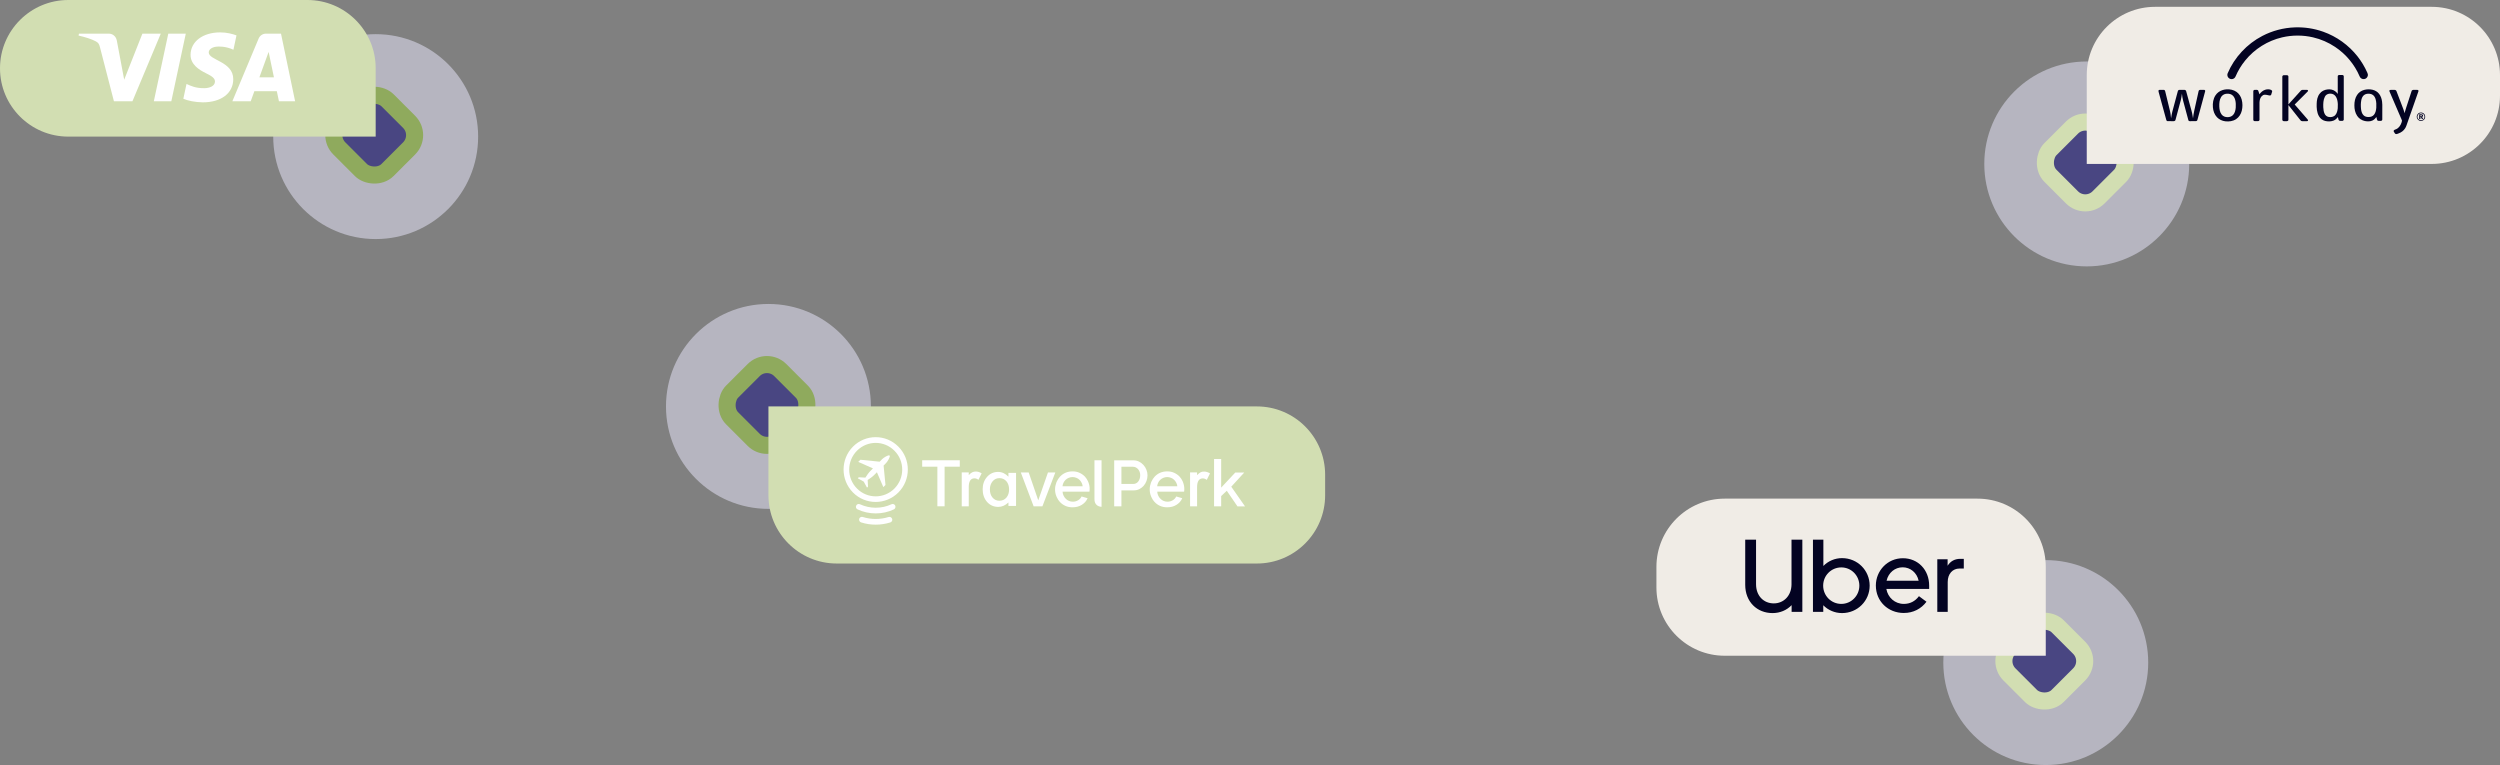 <?xml version="1.0" encoding="UTF-8"?> <svg xmlns="http://www.w3.org/2000/svg" width="732" height="224" viewBox="0 0 732 224" fill="none"><rect x="0" y="0" width="732" height="224" fill="#808080" stroke="none"/><circle opacity="0.5" cx="110" cy="40" r="30" fill="#EDEBFF"></circle><circle opacity="0.5" cx="225" cy="119" r="30" fill="#EDEBFF"></circle><circle opacity="0.5" cx="611" cy="48" r="30" fill="#EDEBFF"></circle><circle opacity="0.5" cx="599" cy="194" r="30" fill="#EDEBFF"></circle><rect x="123.678" y="39.57" width="19.95" height="19.95" rx="5.5" transform="rotate(135 123.678 39.57)" fill="#494682" stroke="#8FAA5D" stroke-width="5"></rect><rect x="612.678" y="193.57" width="19.95" height="19.95" rx="5.5" transform="rotate(135 612.678 193.57)" fill="#494682" stroke="#D2DEB2" stroke-width="5"></rect><rect x="224.57" y="104.464" width="19.95" height="19.95" rx="5.5" transform="rotate(45 224.57 104.464)" fill="#494682" stroke="#8FAA5D" stroke-width="5"></rect><rect x="610.57" y="33.465" width="19.95" height="19.95" rx="5.5" transform="rotate(45 610.57 33.465)" fill="#494682" stroke="#D2DEB2" stroke-width="5"></rect><path d="M0 20C0 8.954 8.954 0 20 0H90C101.046 0 110 8.954 110 20V40H20C8.954 40 0 31.046 0 20Z" fill="#D2DEB2"></path><path d="M388 145C388 156.046 379.046 165 368 165H245C233.954 165 225 156.046 225 145V119H368C379.046 119 388 127.954 388 139V145Z" fill="#D2DEB2"></path><path d="M732 22C732 10.954 723.046 2 712 2H631C619.954 2 611 10.954 611 22V48H712C723.046 48 732 39.046 732 28V22Z" fill="#F0ECE6"></path><path d="M485 166C485 154.954 493.954 146 505 146H579C590.046 146 599 154.954 599 166V192H505C493.954 192 485 183.046 485 172V166Z" fill="#F0ECE6"></path><path d="M54.399 9.85L50.161 29.653H45.038L49.275 9.85H54.399ZM75.954 22.635L78.653 15.201L80.204 22.635H75.954ZM81.674 29.653H86.409L82.277 9.85H77.902C76.918 9.85 76.087 10.421 75.721 11.301L68.034 29.653H73.411L74.481 26.697H81.055L81.674 29.653ZM68.297 23.191C68.322 17.957 61.07 17.671 61.12 15.341C61.137 14.626 61.813 13.87 63.293 13.676C64.028 13.582 66.049 13.509 68.346 14.562L69.244 10.361C68.014 9.917 66.424 9.484 64.452 9.484C59.39 9.484 55.823 12.177 55.795 16.035C55.763 18.884 58.338 20.476 60.283 21.425C62.276 22.394 62.945 23.015 62.94 23.887C62.925 25.214 61.345 25.801 59.873 25.82C57.298 25.864 55.8 25.128 54.61 24.575L53.68 28.913C54.877 29.462 57.086 29.936 59.379 29.965C64.761 29.965 68.283 27.303 68.297 23.191ZM47.079 9.85L38.777 29.653H33.359L29.274 13.848C29.024 12.873 28.808 12.52 28.055 12.107C26.826 11.437 24.792 10.811 23 10.421L23.124 9.85H31.84C32.952 9.85 33.951 10.587 34.204 11.87L36.362 23.331L41.692 9.85H47.079Z" fill="white"></path><path d="M334.815 136.156C334.443 135.745 334.012 135.412 333.503 135.157C332.993 134.903 332.445 134.785 331.838 134.785H326.901H326.235V148.262H328.351V143.58H331.955C332.562 143.58 333.111 143.463 333.601 143.208C334.09 142.954 334.521 142.64 334.874 142.229C335.227 141.817 335.501 141.347 335.697 140.818C335.893 140.29 335.99 139.741 335.99 139.173C335.99 138.625 335.893 138.096 335.677 137.567C335.481 137.038 335.187 136.568 334.815 136.156ZM333.699 140.172C333.601 140.485 333.464 140.74 333.287 140.975C333.111 141.21 332.895 141.387 332.66 141.504C332.425 141.622 332.151 141.7 331.838 141.7H328.351V136.666H331.72C331.994 136.666 332.269 136.724 332.523 136.842C332.778 136.959 333.013 137.136 333.209 137.351C333.405 137.567 333.561 137.841 333.679 138.135C333.797 138.448 333.855 138.781 333.855 139.153C333.855 139.526 333.797 139.859 333.699 140.172Z" fill="white"></path><path d="M351.524 138.293C351.231 138.449 350.898 138.724 350.506 139.115V138.312H348.449V148.263H350.506V142.661C350.506 140.937 351.074 140.075 352.19 140.075C352.563 140.075 352.954 140.212 353.346 140.506L354.286 138.606C353.699 138.253 353.131 138.077 352.582 138.077C352.171 138.058 351.818 138.136 351.524 138.293Z" fill="white"></path><path d="M364.316 138.351H361.691L357.558 142.778V142.622V134.395H355.481V148.263H357.558V145.247L359.203 143.699L362.337 148.283H364.551L360.515 142.504L364.316 138.351Z" fill="white"></path><path d="M346.275 140.919C346.059 140.429 345.765 139.978 345.413 139.587C344.982 139.116 344.453 138.744 343.826 138.45C343.219 138.157 342.514 138.02 341.769 138.02C341.005 138.02 340.3 138.157 339.673 138.431C339.046 138.705 338.517 139.097 338.067 139.587C337.695 139.998 337.401 140.449 337.166 140.958C337.107 141.075 337.048 141.193 337.009 141.31C336.774 141.937 336.637 142.603 336.637 143.289C336.637 143.994 336.754 144.64 337.009 145.267C337.048 145.385 337.107 145.483 337.146 145.581C337.381 146.11 337.675 146.58 338.067 146.991C338.517 147.461 339.046 147.853 339.673 148.127C340.3 148.401 340.986 148.539 341.75 148.539C342.788 148.539 343.689 148.304 344.472 147.814C345.256 147.324 345.804 146.697 346.137 145.933L346.157 145.875L344.394 145.365C344.296 145.6 344.159 145.796 343.983 145.992C343.806 146.188 343.611 146.345 343.375 146.482C343.14 146.619 342.905 146.717 342.631 146.795C342.357 146.874 342.083 146.893 341.808 146.893C341.436 146.893 341.064 146.815 340.731 146.678C340.378 146.541 340.085 146.345 339.81 146.07C339.536 145.816 339.321 145.502 339.144 145.15C338.968 144.797 338.87 144.405 338.831 143.955H346.059H346.706C346.725 143.857 346.725 143.759 346.745 143.622C346.764 143.485 346.764 143.348 346.764 143.191C346.764 142.525 346.647 141.878 346.412 141.271C346.392 141.173 346.333 141.056 346.275 140.919ZM338.811 142.388C338.85 142.035 338.948 141.702 339.086 141.389C339.242 141.036 339.458 140.742 339.732 140.488C339.987 140.233 340.3 140.057 340.653 139.9C341.005 139.763 341.358 139.685 341.75 139.685C342.141 139.685 342.514 139.763 342.866 139.9C343.219 140.037 343.532 140.233 343.787 140.488C344.041 140.742 344.257 141.036 344.433 141.389C344.59 141.702 344.688 142.035 344.727 142.388H338.811Z" fill="white"></path><path d="M269.997 136.646H274.463V148.243H276.578V136.646H281.025V134.766H270.016V136.646H269.997Z" fill="white"></path><path d="M304.002 146.5L301.201 138.332H298.89L302.651 148.263H305.217L308.997 138.332H306.843L304.002 146.5Z" fill="white"></path><path d="M320.457 146.147C320.457 146.871 320.653 147.42 321.064 147.812C321.417 148.164 321.906 148.36 322.533 148.399V145.324V139.526V134.766H320.457V146.147Z" fill="white"></path><path d="M318.713 141.291C318.674 141.154 318.616 141.036 318.557 140.919C318.341 140.429 318.047 139.978 317.695 139.587C317.264 139.116 316.735 138.744 316.108 138.45C315.501 138.157 314.796 138.02 314.051 138.02C313.287 138.02 312.582 138.157 311.955 138.431C311.329 138.705 310.8 139.097 310.349 139.587C309.977 139.998 309.683 140.449 309.448 140.958C309.389 141.075 309.331 141.193 309.291 141.31C309.056 141.937 308.919 142.603 308.919 143.289C308.919 143.994 309.037 144.64 309.291 145.267C309.331 145.385 309.389 145.483 309.428 145.581C309.664 146.11 309.957 146.58 310.349 146.991C310.8 147.461 311.329 147.853 311.955 148.127C312.582 148.401 313.268 148.539 314.032 148.539C315.07 148.539 315.971 148.304 316.755 147.814C317.538 147.324 318.087 146.697 318.42 145.933L318.439 145.875L316.676 145.365C316.578 145.6 316.441 145.796 316.265 145.992C316.089 146.188 315.893 146.345 315.658 146.482C315.423 146.619 315.188 146.717 314.913 146.795C314.639 146.874 314.365 146.893 314.091 146.893C313.718 146.893 313.346 146.815 313.013 146.678C312.661 146.541 312.367 146.345 312.093 146.07C311.818 145.816 311.603 145.502 311.427 145.15C311.25 144.797 311.152 144.405 311.113 143.955H318.341H318.988C319.007 143.857 319.007 143.759 319.027 143.622C319.047 143.485 319.046 143.348 319.046 143.191C319.066 142.564 318.949 141.918 318.713 141.291ZM312.014 140.488C312.269 140.233 312.582 140.057 312.935 139.9C313.287 139.763 313.64 139.685 314.032 139.685C314.424 139.685 314.796 139.763 315.148 139.9C315.501 140.037 315.814 140.233 316.069 140.488C316.324 140.742 316.539 141.036 316.715 141.389C316.872 141.702 316.97 142.035 317.009 142.388H311.094C311.133 142.035 311.231 141.702 311.368 141.389C311.544 141.036 311.76 140.723 312.014 140.488Z" fill="white"></path><path d="M281.593 138.313H283.65V139.116C284.022 138.705 284.375 138.431 284.668 138.294C284.962 138.137 285.315 138.059 285.726 138.059C286.275 138.059 286.843 138.235 287.43 138.587L286.49 140.488C286.098 140.194 285.707 140.057 285.334 140.057C284.198 140.057 283.65 140.919 283.65 142.642V148.245H281.593V138.313Z" fill="white"></path><path d="M295.266 138.45H297.499V148.146H295.266V147.128C294.345 147.99 293.366 148.421 292.308 148.421C290.976 148.421 289.879 147.931 289.017 146.971C288.155 145.972 287.724 144.738 287.724 143.269C287.724 141.819 288.155 140.605 289.017 139.625C289.879 138.646 290.956 138.176 292.249 138.176C293.366 138.176 294.365 138.646 295.266 139.567V138.45ZM289.84 143.269C289.84 144.268 290.094 145.071 290.604 145.678C291.133 146.305 291.799 146.618 292.602 146.618C293.464 146.618 294.149 146.305 294.678 145.698C295.207 145.071 295.462 144.268 295.462 143.308C295.462 142.348 295.207 141.545 294.678 140.918C294.149 140.311 293.464 139.998 292.621 139.998C291.818 139.998 291.152 140.311 290.623 140.938C290.114 141.565 289.84 142.348 289.84 143.269Z" fill="white"></path><path d="M261.03 147.642C259.581 148.328 258.033 148.661 256.407 148.661C254.801 148.661 253.234 148.308 251.784 147.642C251.373 147.446 250.883 147.623 250.688 148.053C250.492 148.465 250.668 148.955 251.099 149.15C252.764 149.934 254.566 150.326 256.407 150.326C258.268 150.326 260.051 149.934 261.716 149.15C262.127 148.955 262.304 148.465 262.127 148.053C261.931 147.623 261.442 147.446 261.03 147.642Z" fill="white"></path><path d="M263.048 130.777C259.385 127.074 253.43 127.074 249.747 130.777C246.084 134.479 246.084 140.493 249.747 144.195C253.41 147.897 259.365 147.897 263.048 144.195C266.731 140.493 266.731 134.479 263.048 130.777ZM261.892 143.039C258.856 146.095 253.959 146.095 250.923 143.039C247.886 139.983 247.886 135.027 250.923 131.972C253.959 128.916 258.856 128.916 261.892 131.972C264.928 135.008 264.928 139.964 261.892 143.039Z" fill="white"></path><path d="M256.407 153.618C254.938 153.618 253.508 153.403 252.117 152.952C251.687 152.815 251.451 152.345 251.569 151.914C251.706 151.483 252.157 151.228 252.607 151.365C253.822 151.757 255.115 151.953 256.407 151.953C257.7 151.953 258.954 151.757 260.188 151.385C260.619 151.248 261.089 151.502 261.226 151.933C261.363 152.364 261.128 152.835 260.678 152.972C259.287 153.403 257.857 153.618 256.407 153.618Z" fill="white"></path><path d="M260.482 133.381C260.168 133.068 258.68 134.047 258.327 134.4C257.994 134.733 257.739 134.988 257.563 135.183L251.922 134.615L251.295 135.242L255.604 137.142L255.585 137.162L255.565 137.181L255.546 137.201L255.526 137.221C255.428 137.319 255.252 137.495 254.88 137.867C254.331 138.416 253.783 139.199 253.391 139.846L251.452 139.748L251.158 140.041C251.158 140.041 252.882 140.982 252.901 141.021C252.94 141.06 253.861 142.784 253.861 142.784L254.155 142.49L254.057 140.531C254.703 140.139 255.487 139.571 256.016 139.023L256.662 138.376L256.74 138.298L256.76 138.278L258.641 142.627L259.267 142L258.719 136.32C258.895 136.143 259.15 135.889 259.483 135.536C259.816 135.203 260.776 133.695 260.482 133.381Z" fill="white"></path><path d="M671.953 8.015C674.746 7.919 677.557 8.339 680.191 9.274C684.154 10.665 687.695 13.214 690.287 16.516C691.426 17.965 692.381 19.557 693.13 21.242C693.262 21.523 693.364 21.838 693.293 22.15C693.206 22.674 692.747 23.108 692.218 23.16C691.669 23.241 691.102 22.898 690.906 22.381C689.418 18.879 686.878 15.837 683.71 13.732C681.752 12.423 679.556 11.47 677.261 10.937C674.302 10.245 671.187 10.245 668.227 10.935C664.001 11.908 660.132 14.332 657.403 17.7C656.246 19.119 655.291 20.701 654.57 22.384C654.414 22.775 654.056 23.081 653.638 23.15C653.235 23.228 652.797 23.088 652.516 22.788C652.185 22.456 652.076 21.926 652.247 21.491C654.229 16.804 657.9 12.867 662.412 10.524C665.351 8.985 668.639 8.127 671.953 8.015Z" fill="#030322"></path><path d="M668.263 22.445C668.246 22.201 668.476 22.019 668.705 22.013C669.001 22.005 669.298 22.008 669.596 22.012C669.802 22.019 670.043 22.157 670.042 22.389C670.053 25.112 670.036 27.836 670.051 30.56C671.155 29.334 672.267 28.113 673.375 26.89C673.593 26.675 673.765 26.349 674.104 26.321C674.561 26.302 675.02 26.314 675.477 26.314C675.653 26.298 675.85 26.46 675.788 26.648C675.716 26.793 675.583 26.893 675.475 27.009C674.278 28.205 673.076 29.397 671.885 30.599C673.035 31.912 674.17 33.239 675.316 34.557C675.463 34.745 675.647 34.904 675.771 35.111C675.862 35.273 675.711 35.47 675.538 35.477C675.158 35.499 674.777 35.477 674.395 35.486C674.197 35.482 673.982 35.511 673.802 35.409C673.613 35.3 673.497 35.105 673.362 34.941C672.257 33.55 671.159 32.153 670.05 30.764C670.039 32.134 670.047 33.503 670.046 34.872C670.042 35.03 670.074 35.22 669.937 35.335C669.718 35.547 669.392 35.473 669.118 35.486C668.876 35.478 668.592 35.531 668.395 35.352C668.285 35.267 668.256 35.121 668.261 34.991C668.264 30.808 668.259 26.626 668.263 22.445Z" fill="#030322"></path><path d="M663.23 26.289C663.784 26.111 664.408 26.077 664.951 26.312C665.141 26.401 665.362 26.592 665.276 26.827C665.189 27.122 665.115 27.42 665.012 27.71C664.935 27.918 664.694 27.995 664.49 27.955C664.033 27.876 663.585 27.725 663.116 27.741C662.789 27.733 662.487 27.908 662.264 28.136C661.903 28.489 661.716 28.982 661.632 29.472C661.566 29.826 661.585 30.187 661.582 30.545C661.582 32.047 661.582 33.55 661.582 35.053C661.603 35.3 661.347 35.468 661.124 35.476C660.818 35.48 660.512 35.484 660.206 35.474C659.985 35.462 659.736 35.301 659.765 35.052C659.764 32.27 659.762 29.489 659.766 26.707C659.747 26.43 660.053 26.279 660.294 26.305C660.595 26.325 661.007 26.212 661.203 26.515C661.352 26.867 661.423 27.247 661.563 27.602C661.983 27.025 662.541 26.517 663.23 26.289Z" fill="#030322"></path><path d="M632 26.502C632.085 26.404 632.185 26.299 632.326 26.309C632.742 26.305 633.159 26.296 633.574 26.315C633.785 26.321 633.93 26.506 633.961 26.702C634.369 28.363 634.77 30.027 635.177 31.689C635.296 32.202 635.441 32.709 635.519 33.231C635.599 33.7 635.615 34.176 635.691 34.646C635.796 33.975 635.89 33.301 636.071 32.646C636.603 30.663 637.134 28.68 637.667 26.697C637.708 26.471 637.921 26.311 638.147 26.311C638.609 26.299 639.073 26.307 639.535 26.307C639.783 26.295 640.048 26.44 640.108 26.694C640.505 28.14 640.898 29.588 641.293 31.035C641.533 31.972 641.848 32.893 641.984 33.855C642.021 34.12 642.058 34.385 642.112 34.648C642.261 33.137 642.65 31.668 642.97 30.189C643.234 29.012 643.492 27.834 643.759 26.657C643.798 26.42 644.048 26.301 644.268 26.308C644.642 26.306 645.017 26.295 645.39 26.314C645.612 26.321 645.74 26.566 645.662 26.764C644.911 29.532 644.163 32.303 643.413 35.072C643.372 35.294 643.179 35.467 642.952 35.471C642.373 35.49 641.792 35.476 641.212 35.479C641.005 35.492 640.785 35.38 640.748 35.161C640.23 33.257 639.721 31.35 639.207 29.444C639.021 28.781 638.946 28.094 638.868 27.412C638.772 28.019 638.725 28.637 638.563 29.233C638.037 31.195 637.508 33.158 636.98 35.12C636.921 35.438 636.557 35.502 636.287 35.481C635.748 35.471 635.209 35.493 634.671 35.471C634.479 35.472 634.331 35.322 634.296 35.141C633.54 32.383 632.786 29.624 632.029 26.867C632.002 26.746 632.006 26.623 632 26.502Z" fill="#030322"></path><path d="M699.975 26.316C700.369 26.309 700.764 26.307 701.157 26.316C701.397 26.319 701.622 26.483 701.697 26.711C702.377 28.487 703.052 30.267 703.73 32.044C703.872 32.404 703.971 32.78 704.035 33.162C704.316 32.108 704.689 31.083 705.017 30.043C705.382 28.918 705.748 27.793 706.114 26.668C706.169 26.472 706.355 26.338 706.554 26.322C706.875 26.298 707.198 26.319 707.52 26.31C707.708 26.312 707.933 26.29 708.076 26.441C708.169 26.52 708.149 26.651 708.11 26.753C707.024 29.851 705.942 32.95 704.857 36.049C704.669 36.565 704.524 37.105 704.22 37.569C703.785 38.277 703.079 38.786 702.304 39.061C702.033 39.145 701.753 39.331 701.462 39.227C701.255 39.174 701.176 38.959 701.065 38.801C700.986 38.658 700.84 38.525 700.87 38.346C700.884 38.17 701.026 38.026 701.193 37.978C701.52 37.865 701.853 37.741 702.118 37.51C702.761 36.966 703.159 36.16 703.311 35.341C703.208 34.977 703.018 34.642 702.88 34.29C701.845 31.883 700.809 29.475 699.771 27.069C699.708 26.912 699.616 26.762 699.599 26.591C699.601 26.403 699.816 26.321 699.975 26.316Z" fill="#030322"></path><path d="M651.689 27.48C651.124 27.585 650.608 27.937 650.322 28.438C649.842 29.25 649.787 30.23 649.809 31.151C649.843 31.985 649.977 32.875 650.509 33.549C650.906 34.056 651.558 34.311 652.192 34.301C652.802 34.321 653.44 34.114 653.854 33.65C654.382 33.073 654.551 32.272 654.624 31.516C654.656 30.774 654.671 30.018 654.479 29.294C654.325 28.681 654.002 28.069 653.443 27.739C652.922 27.42 652.279 27.39 651.689 27.48ZM651.927 26.159C652.949 26.096 654.02 26.309 654.864 26.914C655.619 27.451 656.131 28.279 656.371 29.166C656.655 30.225 656.654 31.355 656.396 32.42C656.153 33.401 655.584 34.326 654.727 34.884C653.81 35.492 652.658 35.65 651.582 35.52C650.666 35.407 649.773 35.005 649.134 34.33C648.384 33.544 648.012 32.462 647.934 31.392C647.84 30.205 648.022 28.949 648.682 27.935C649.17 27.173 649.947 26.612 650.813 26.357C651.174 26.244 651.551 26.191 651.927 26.159Z" fill="#030322"></path><path d="M682.08 27.431C681.52 27.468 680.979 27.79 680.729 28.301C680.24 29.247 680.23 30.348 680.254 31.389C680.293 32.068 680.367 32.77 680.684 33.384C680.898 33.797 681.287 34.123 681.747 34.223C682.451 34.393 683.279 34.249 683.779 33.693C684.261 33.144 684.42 32.398 684.494 31.692C684.545 30.887 684.548 30.066 684.348 29.278C684.211 28.751 683.978 28.225 683.561 27.858C683.161 27.506 682.603 27.37 682.08 27.431ZM684.491 22.328C684.479 22.114 684.697 21.978 684.886 21.962C685.19 21.945 685.494 21.953 685.798 21.956C686.03 21.954 686.29 22.127 686.256 22.384C686.256 26.586 686.257 30.787 686.255 34.988C686.271 35.205 686.058 35.373 685.857 35.386C685.615 35.399 685.373 35.399 685.132 35.383C684.962 35.372 684.797 35.263 684.739 35.1C684.648 34.827 684.601 34.544 684.532 34.266C684.196 34.721 683.764 35.124 683.226 35.324C682.46 35.606 681.606 35.61 680.819 35.418C680.027 35.228 679.338 34.684 678.956 33.968C678.356 32.875 678.285 31.589 678.323 30.37C678.344 29.328 678.543 28.229 679.222 27.402C679.734 26.702 680.572 26.3 681.42 26.195C682.208 26.079 683.063 26.212 683.716 26.69C684.025 26.907 684.272 27.198 684.492 27.503C684.486 25.778 684.488 24.053 684.491 22.328Z" fill="#030322"></path><path d="M692.976 27.482C692.695 27.539 692.422 27.652 692.195 27.828C691.74 28.182 691.515 28.744 691.394 29.29C691.219 30.156 691.221 31.051 691.312 31.927C691.397 32.571 691.558 33.258 692.03 33.734C692.415 34.137 692.994 34.285 693.537 34.259C694.12 34.28 694.727 34.062 695.103 33.604C695.573 33.035 695.706 32.279 695.775 31.566C695.818 30.727 695.819 29.869 695.583 29.055C695.435 28.548 695.162 28.044 694.703 27.755C694.198 27.423 693.558 27.393 692.976 27.482ZM692.195 26.331C693.004 26.107 693.871 26.094 694.688 26.281C695.448 26.457 696.159 26.883 696.626 27.515C697.119 28.162 697.369 28.965 697.472 29.764C697.562 30.381 697.536 31.006 697.537 31.627C697.537 32.749 697.537 33.87 697.534 34.991C697.546 35.128 697.46 35.249 697.349 35.32C697.161 35.436 696.927 35.385 696.717 35.398C696.482 35.396 696.172 35.417 696.044 35.172C695.919 34.884 695.893 34.563 695.813 34.26C695.497 34.644 695.17 35.039 694.713 35.261C694.017 35.605 693.203 35.585 692.458 35.44C691.547 35.26 690.707 34.721 690.192 33.944C689.578 33.04 689.355 31.923 689.364 30.844C689.356 29.792 689.562 28.705 690.147 27.815C690.614 27.088 691.365 26.561 692.195 26.331Z" fill="#030322"></path><path d="M708.497 33.221C708.034 33.391 707.743 33.925 707.861 34.407C707.981 34.973 708.64 35.359 709.189 35.15C709.695 34.995 710.014 34.418 709.857 33.909C709.719 33.336 709.04 32.997 708.497 33.221ZM708.561 32.979C708.835 32.936 709.134 32.933 709.388 33.06C709.822 33.257 710.134 33.723 710.087 34.208C710.123 34.785 709.637 35.302 709.082 35.395C708.458 35.527 707.786 35.075 707.659 34.452C707.495 33.825 707.93 33.12 708.561 32.979Z" fill="#030322"></path><path d="M708.69 33.684C708.689 33.815 708.688 33.946 708.69 34.078C708.805 34.071 708.923 34.078 709.037 34.047C709.144 34.003 709.133 33.867 709.104 33.776C708.994 33.668 708.829 33.696 708.69 33.684ZM708.343 33.47C708.675 33.489 709.047 33.396 709.346 33.581C709.587 33.762 709.47 34.155 709.198 34.239C709.276 34.447 709.385 34.639 709.485 34.837C709.36 34.84 709.236 34.842 709.112 34.844C709.023 34.661 708.936 34.476 708.85 34.291C708.796 34.289 708.742 34.289 708.69 34.288C708.689 34.472 708.689 34.657 708.689 34.842C708.572 34.84 708.457 34.839 708.341 34.838C708.342 34.382 708.341 33.926 708.343 33.47Z" fill="#030322"></path><path fill-rule="evenodd" clip-rule="evenodd" d="M514.17 171.057C514.17 174.468 516.404 176.672 519.362 176.672C522.291 176.672 524.555 174.408 524.555 171.057V158.016H527.725V179.148H524.585V177.185C523.166 178.665 521.204 179.51 519 179.51C514.472 179.51 511 176.219 511 171.238V158.016H514.17V171.057ZM530.834 179.148V158.016H533.883V165.714C534.594 164.985 535.444 164.407 536.383 164.013C537.321 163.619 538.329 163.417 539.347 163.419C543.875 163.419 547.438 167.012 547.438 171.48C547.438 175.918 543.875 179.51 539.347 179.51C537.204 179.51 535.242 178.634 533.853 177.216V179.148H530.834ZM533.823 171.48C533.823 174.438 536.177 176.823 539.136 176.823C542.034 176.823 544.419 174.438 544.419 171.48C544.419 168.491 542.034 166.136 539.136 166.136C536.208 166.136 533.823 168.491 533.823 171.48ZM549.249 171.45C549.249 167.102 552.66 163.45 557.158 163.45C561.596 163.45 564.857 166.861 564.857 171.45V172.446H552.328C552.751 174.951 554.834 176.823 557.43 176.823C559.211 176.823 560.721 176.099 561.868 174.559L564.072 176.189C562.532 178.242 560.238 179.48 557.43 179.48C552.811 179.48 549.249 176.038 549.249 171.45ZM557.098 166.106C554.834 166.106 552.932 167.676 552.389 170.031H561.777C561.264 167.676 559.362 166.106 557.098 166.106ZM575 166.468H573.732C571.74 166.468 570.291 168.008 570.291 170.393V179.148H567.242V163.751H570.26V165.653C571.015 164.416 572.253 163.631 573.943 163.631H575V166.468Z" fill="#030322"></path></svg> 
